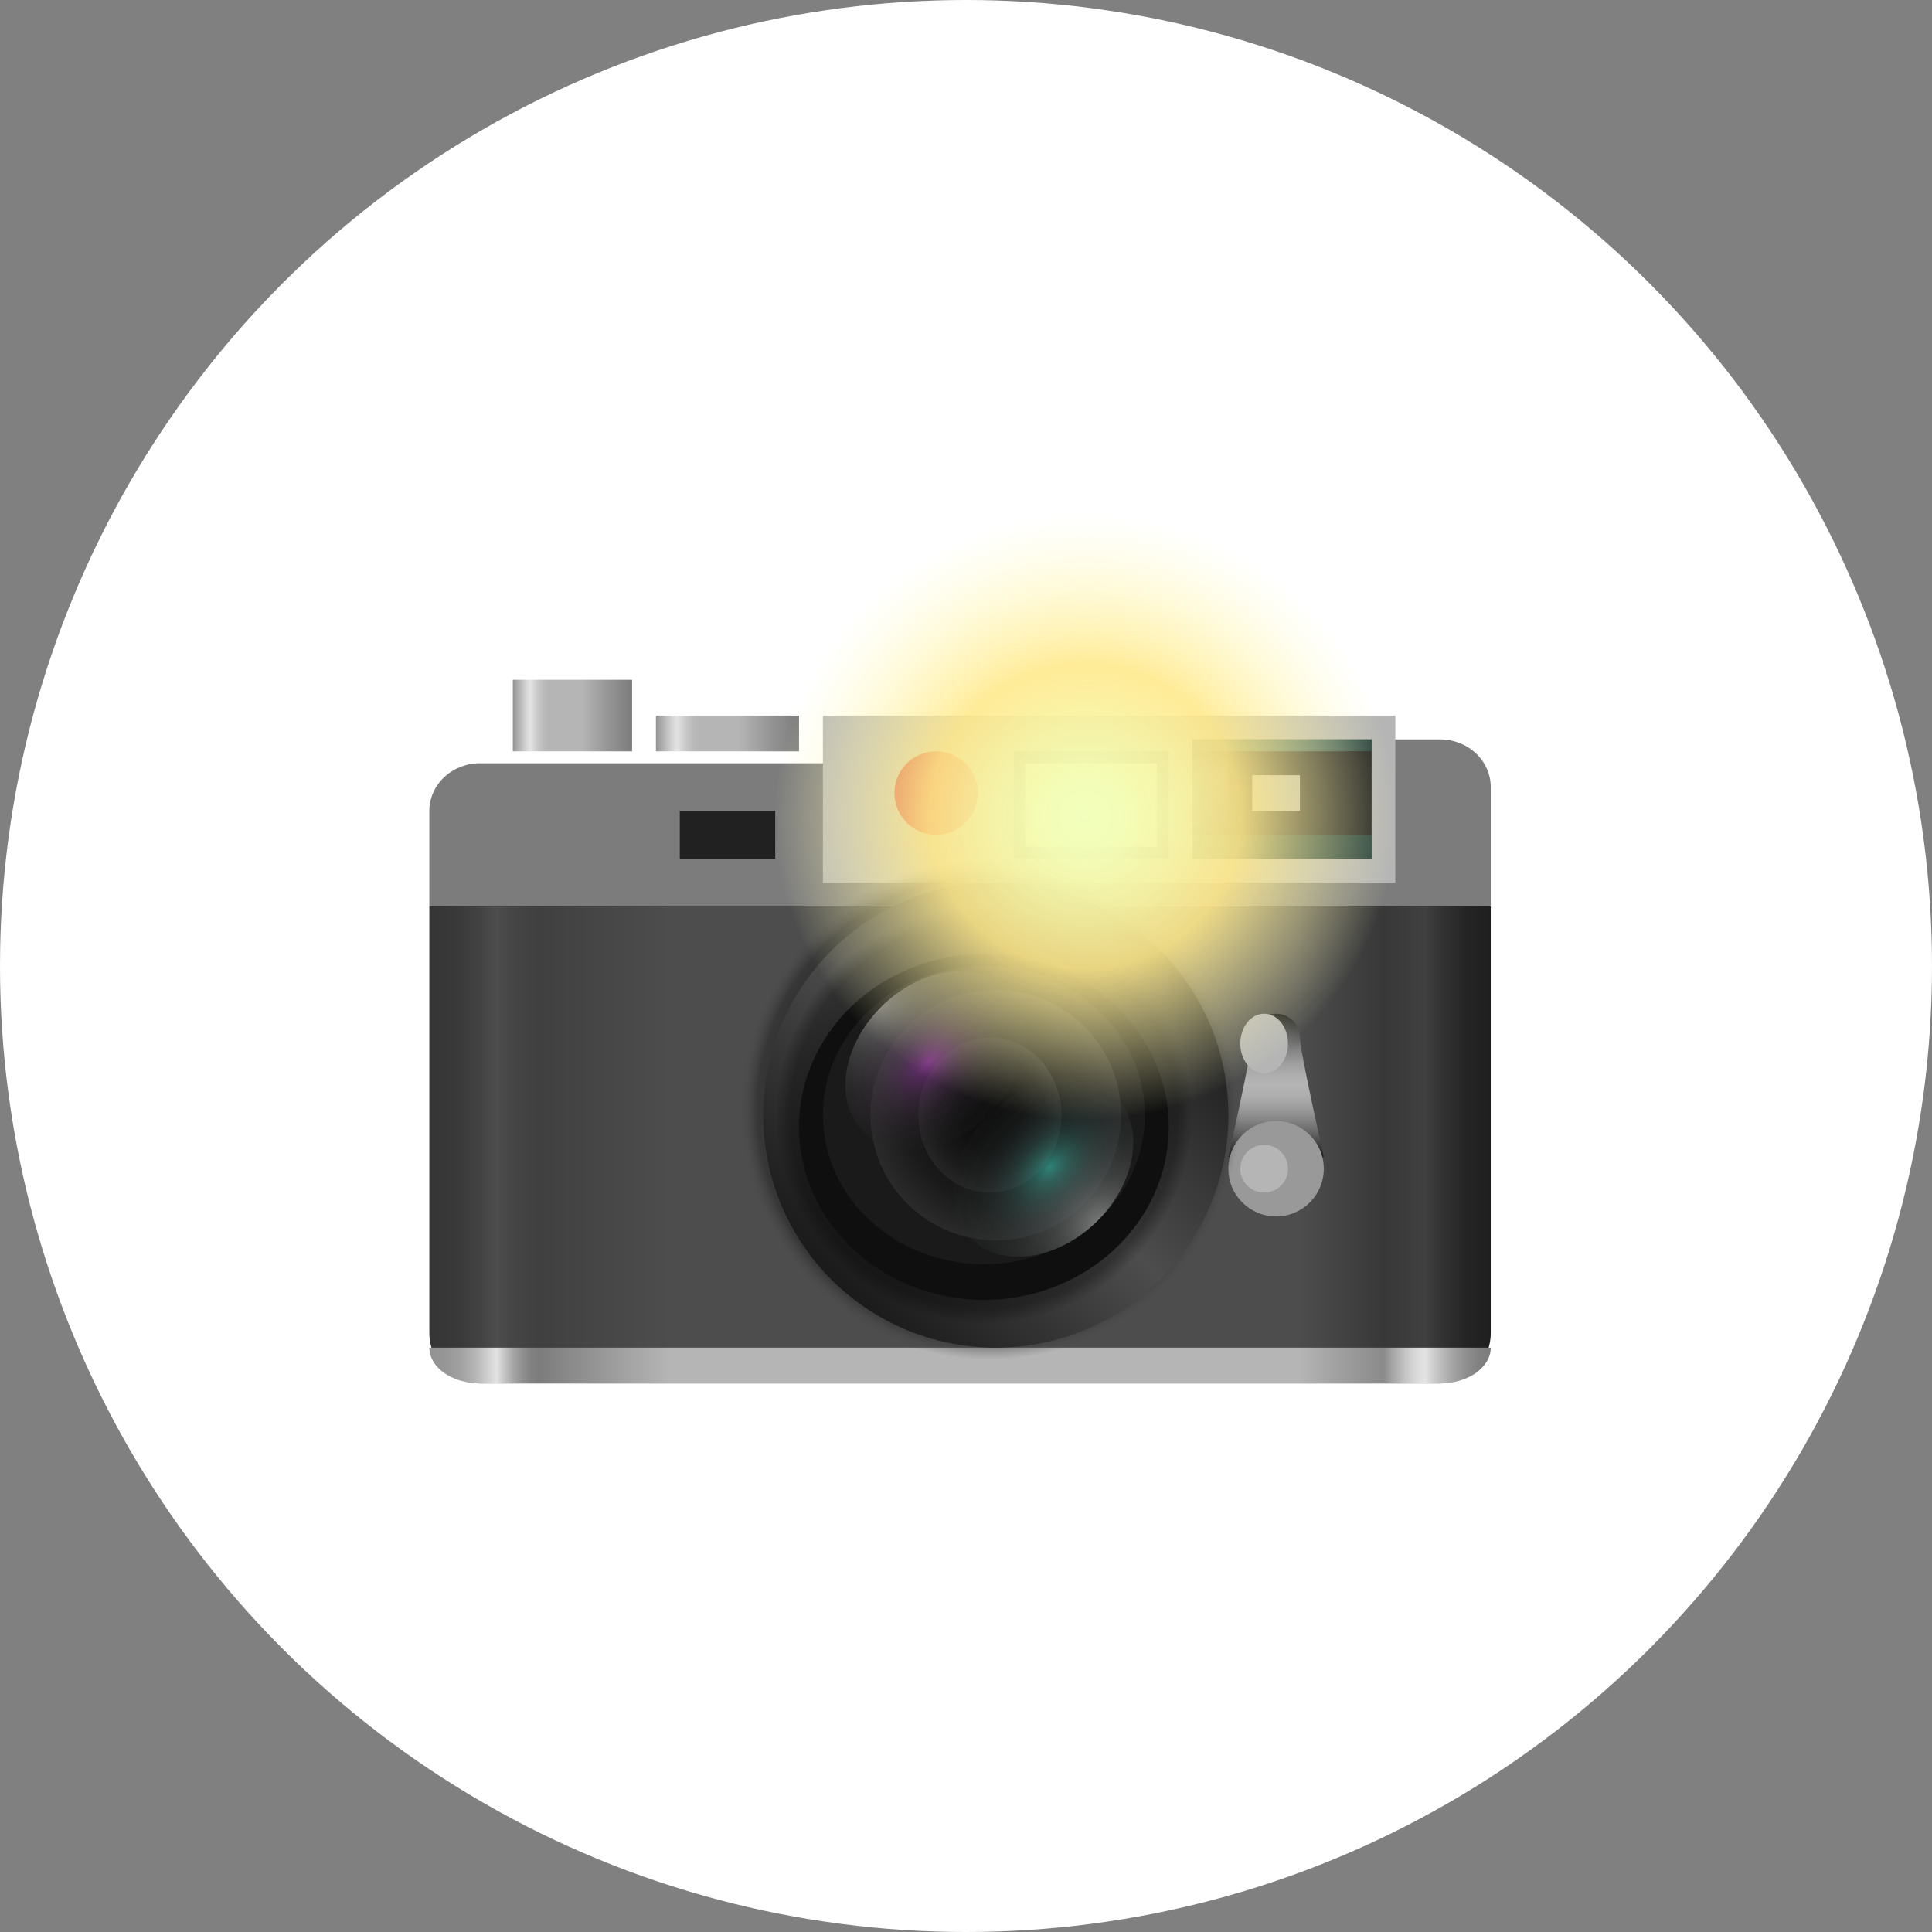 <svg width="54" height="54" viewBox="0 0 54 54" fill="none" xmlns="http://www.w3.org/2000/svg">
<rect x="0" y="0" width="54" height="54" fill="#808080" stroke="none"/>
<circle cx="27" cy="27" r="27" fill="white"/>
<path d="M12 25.333H41.667V37.263C41.667 37.635 41.518 37.992 41.253 38.256C40.988 38.519 40.629 38.667 40.254 38.667H13.413C13.038 38.667 12.679 38.519 12.414 38.256C12.149 37.992 12 37.635 12 37.263V25.333Z" fill="url(#paint0_linear_124_195)"/>
<path d="M40.254 38.667H13.413C13.038 38.667 12.679 38.561 12.414 38.374C12.149 38.186 12 37.932 12 37.667H41.667C41.667 37.932 41.518 38.186 41.253 38.374C40.988 38.561 40.629 38.667 40.254 38.667Z" fill="url(#paint1_linear_124_195)"/>
<path d="M41.667 25.333H12V22.667C12 22.313 12.149 21.974 12.414 21.724C12.679 21.474 13.038 21.333 13.413 21.333H23.302V20.667C23.302 20.49 23.376 20.32 23.509 20.195C23.641 20.07 23.821 20 24.008 20L38.841 20.667H40.254C40.629 20.667 40.988 20.807 41.253 21.057C41.518 21.307 41.667 21.646 41.667 22V25.333Z" fill="url(#paint2_linear_124_195)"/>
<path d="M39 20H23V24.667H39V20Z" fill="#B5B5B5"/>
<path d="M38.333 20.667H33.333V24H38.333V20.667Z" fill="#212121"/>
<path d="M32.667 21H28.333V24H32.667V21Z" fill="#4D4D4D"/>
<path d="M26.167 23.333C26.811 23.333 27.333 22.811 27.333 22.167C27.333 21.522 26.811 21 26.167 21C25.522 21 25 21.522 25 22.167C25 22.811 25.522 23.333 26.167 23.333Z" fill="#C41919"/>
<path d="M36.333 21.667H35V22.667H36.333V21.667Z" fill="#B1B1B1"/>
<path d="M38.333 20.667H33.333V21H38.333V20.667Z" fill="url(#paint3_linear_124_195)"/>
<path d="M38.333 23.333H33.333V24H38.333V23.333Z" fill="url(#paint4_linear_124_195)"/>
<path d="M21.667 22.667H19V24H21.667V22.667Z" fill="#212121"/>
<path d="M22.333 20H18.333V21H22.333V20Z" fill="url(#paint5_linear_124_195)"/>
<path d="M17.667 19H14.333V21H17.667V19Z" fill="url(#paint6_linear_124_195)"/>
<path d="M36.333 29C36.333 28.823 36.263 28.654 36.138 28.529C36.013 28.404 35.843 28.333 35.667 28.333C35.49 28.333 35.32 28.404 35.195 28.529C35.07 28.654 35 28.823 35 29C35 29.368 34.333 32.333 34.333 32.333H37C37 32.333 36.333 29.368 36.333 29Z" fill="url(#paint7_linear_124_195)"/>
<path d="M35.333 30C35.702 30 36 29.627 36 29.167C36 28.706 35.702 28.333 35.333 28.333C34.965 28.333 34.667 28.706 34.667 29.167C34.667 29.627 34.965 30 35.333 30Z" fill="#B5B5B5"/>
<path d="M35.667 34C36.403 34 37 33.403 37 32.667C37 31.93 36.403 31.333 35.667 31.333C34.93 31.333 34.333 31.93 34.333 32.667C34.333 33.403 34.93 34 35.667 34Z" fill="#999999"/>
<path d="M27.667 38C31.533 38 34.667 34.866 34.667 31C34.667 27.134 31.533 24 27.667 24C23.801 24 20.667 27.134 20.667 31C20.667 34.866 23.801 38 27.667 38Z" fill="url(#paint8_radial_124_195)"/>
<path d="M35.333 33.333C35.702 33.333 36 33.035 36 32.667C36 32.298 35.702 32 35.333 32C34.965 32 34.667 32.298 34.667 32.667C34.667 33.035 34.965 33.333 35.333 33.333Z" fill="#B5B5B5"/>
<path d="M27.833 37.667C31.423 37.667 34.333 34.757 34.333 31.167C34.333 27.577 31.423 24.667 27.833 24.667C24.243 24.667 21.333 27.577 21.333 31.167C21.333 34.757 24.243 37.667 27.833 37.667Z" fill="url(#paint9_linear_124_195)"/>
<path d="M27.5 37C30.722 37 33.333 34.388 33.333 31.167C33.333 27.945 30.722 25.333 27.5 25.333C24.278 25.333 21.667 27.945 21.667 31.167C21.667 34.388 24.278 37 27.5 37Z" fill="url(#paint10_radial_124_195)"/>
<path d="M27.5 36.333C30.353 36.333 32.667 34.169 32.667 31.5C32.667 28.831 30.353 26.667 27.5 26.667C24.646 26.667 22.333 28.831 22.333 31.5C22.333 34.169 24.646 36.333 27.5 36.333Z" fill="#0F0F0F"/>
<path d="M27.5 35.333C29.985 35.333 32 33.468 32 31.167C32 28.866 29.985 27 27.5 27C25.015 27 23 28.866 23 31.167C23 33.468 25.015 35.333 27.5 35.333Z" fill="#1A1A1A"/>
<path d="M27.833 34.667C29.766 34.667 31.333 33.1 31.333 31.167C31.333 29.234 29.766 27.667 27.833 27.667C25.9 27.667 24.333 29.234 24.333 31.167C24.333 33.1 25.9 34.667 27.833 34.667Z" fill="url(#paint11_radial_124_195)"/>
<path d="M27.667 33.333C28.771 33.333 29.667 32.363 29.667 31.167C29.667 29.97 28.771 29 27.667 29C26.562 29 25.667 29.97 25.667 31.167C25.667 32.363 26.562 33.333 27.667 33.333Z" fill="url(#paint12_radial_124_195)"/>
<path d="M32.333 21.333H28.667V23.667H32.333V21.333Z" fill="#F7F6BF"/>
<path d="M30.671 34.128C31.782 33.025 32.007 31.461 31.174 30.634C30.34 29.807 28.764 30.03 27.652 31.133C26.541 32.236 26.316 33.8 27.149 34.627C27.983 35.454 29.559 35.23 30.671 34.128Z" fill="url(#paint13_radial_124_195)"/>
<path d="M27.653 31.133C28.764 30.03 28.99 28.466 28.156 27.639C27.323 26.812 25.746 27.035 24.634 28.138C23.523 29.241 23.298 30.805 24.131 31.632C24.965 32.459 26.542 32.236 27.653 31.133Z" fill="url(#paint14_radial_124_195)"/>
<path d="M30.671 34.128C31.782 33.025 32.007 31.461 31.174 30.634C30.34 29.807 28.764 30.03 27.652 31.133C26.541 32.236 26.316 33.8 27.149 34.627C27.983 35.454 29.559 35.23 30.671 34.128Z" fill="url(#paint15_radial_124_195)"/>
<path d="M27.653 31.133C28.764 30.03 28.99 28.466 28.156 27.639C27.323 26.812 25.746 27.035 24.634 28.138C23.523 29.241 23.298 30.805 24.131 31.632C24.965 32.459 26.542 32.236 27.653 31.133Z" fill="url(#paint16_radial_124_195)"/>
<path d="M34.333 21H33.333V23.333H34.333V21Z" fill="url(#paint17_linear_124_195)"/>
<path d="M38.333 21H37.667V23.333H38.333V21Z" fill="url(#paint18_linear_124_195)"/>
<path d="M30.333 31.333C35.12 31.333 39 27.528 39 22.833C39 18.139 35.12 14.333 30.333 14.333C25.547 14.333 21.667 18.139 21.667 22.833C21.667 27.528 25.547 31.333 30.333 31.333Z" fill="url(#paint19_radial_124_195)"/>
<defs>
<linearGradient id="paint0_linear_124_195" x1="12" y1="32" x2="41.667" y2="32" gradientUnits="userSpaceOnUse">
<stop stop-color="#353535"/>
<stop offset="0.026" stop-color="#393939"/>
<stop offset="0.05" stop-color="#444444"/>
<stop offset="0.063" stop-color="#4D4D4D"/>
<stop offset="0.079" stop-color="#454545"/>
<stop offset="0.103" stop-color="#404040"/>
<stop offset="0.226" stop-color="#4D4D4D"/>
<stop offset="0.82" stop-color="#4D4D4D"/>
<stop offset="0.899" stop-color="#383838"/>
<stop offset="0.9" stop-color="#383838"/>
<stop offset="0.938" stop-color="#404040"/>
<stop offset="0.953" stop-color="#333333"/>
<stop offset="0.979" stop-color="#242424"/>
<stop offset="1" stop-color="#1F1F1F"/>
</linearGradient>
<linearGradient id="paint1_linear_124_195" x1="12" y1="38.167" x2="41.667" y2="38.167" gradientUnits="userSpaceOnUse">
<stop stop-color="#929292"/>
<stop offset="0.015" stop-color="#969696"/>
<stop offset="0.029" stop-color="#A1A1A1"/>
<stop offset="0.042" stop-color="#B3B3B3"/>
<stop offset="0.054" stop-color="#CDCDCD"/>
<stop offset="0.063" stop-color="#E3E3E3"/>
<stop offset="0.069" stop-color="#CBCBCB"/>
<stop offset="0.078" stop-color="#A9A9A9"/>
<stop offset="0.087" stop-color="#909090"/>
<stop offset="0.096" stop-color="#818181"/>
<stop offset="0.103" stop-color="#7C7C7C"/>
<stop offset="0.226" stop-color="#B5B5B5"/>
<stop offset="0.82" stop-color="#B5B5B5"/>
<stop offset="0.852" stop-color="#A2A2A2"/>
<stop offset="0.899" stop-color="#8A8A8A"/>
<stop offset="0.907" stop-color="#A3A3A3"/>
<stop offset="0.92" stop-color="#C6C6C6"/>
<stop offset="0.931" stop-color="#DBDBDB"/>
<stop offset="0.938" stop-color="#E3E3E3"/>
<stop offset="0.947" stop-color="#CBCBCB"/>
<stop offset="0.962" stop-color="#A9A9A9"/>
<stop offset="0.976" stop-color="#909090"/>
<stop offset="0.989" stop-color="#818181"/>
<stop offset="1" stop-color="#7C7C7C"/>
</linearGradient>
<linearGradient id="paint2_linear_124_195" x1="9.881" y1="22.667" x2="10.587" y2="22.667" gradientUnits="userSpaceOnUse">
<stop stop-color="#929292"/>
<stop offset="0.015" stop-color="#969696"/>
<stop offset="0.029" stop-color="#A1A1A1"/>
<stop offset="0.042" stop-color="#B3B3B3"/>
<stop offset="0.054" stop-color="#CDCDCD"/>
<stop offset="0.063" stop-color="#E3E3E3"/>
<stop offset="0.069" stop-color="#CBCBCB"/>
<stop offset="0.078" stop-color="#A9A9A9"/>
<stop offset="0.087" stop-color="#909090"/>
<stop offset="0.096" stop-color="#818181"/>
<stop offset="0.103" stop-color="#7C7C7C"/>
<stop offset="0.226" stop-color="#B5B5B5"/>
<stop offset="0.82" stop-color="#B5B5B5"/>
<stop offset="0.852" stop-color="#A2A2A2"/>
<stop offset="0.899" stop-color="#8A8A8A"/>
<stop offset="0.907" stop-color="#A3A3A3"/>
<stop offset="0.92" stop-color="#C6C6C6"/>
<stop offset="0.931" stop-color="#DBDBDB"/>
<stop offset="0.938" stop-color="#E3E3E3"/>
<stop offset="0.947" stop-color="#CBCBCB"/>
<stop offset="0.962" stop-color="#A9A9A9"/>
<stop offset="0.976" stop-color="#909090"/>
<stop offset="0.989" stop-color="#818181"/>
<stop offset="1" stop-color="#7C7C7C"/>
</linearGradient>
<linearGradient id="paint3_linear_124_195" x1="33.333" y1="20.833" x2="38.333" y2="20.833" gradientUnits="userSpaceOnUse">
<stop stop-color="#24403C"/>
<stop offset="0.024" stop-color="#274440"/>
<stop offset="0.186" stop-color="#395854"/>
<stop offset="0.346" stop-color="#446560"/>
<stop offset="0.5" stop-color="#486964"/>
<stop offset="0.654" stop-color="#446560"/>
<stop offset="0.814" stop-color="#395854"/>
<stop offset="0.976" stop-color="#274440"/>
<stop offset="1" stop-color="#24403C"/>
</linearGradient>
<linearGradient id="paint4_linear_124_195" x1="9.762" y1="23.667" x2="10.476" y2="23.667" gradientUnits="userSpaceOnUse">
<stop stop-color="#24403C"/>
<stop offset="0.024" stop-color="#274440"/>
<stop offset="0.186" stop-color="#395854"/>
<stop offset="0.346" stop-color="#446560"/>
<stop offset="0.5" stop-color="#486964"/>
<stop offset="0.654" stop-color="#446560"/>
<stop offset="0.814" stop-color="#395854"/>
<stop offset="0.976" stop-color="#274440"/>
<stop offset="1" stop-color="#24403C"/>
</linearGradient>
<linearGradient id="paint5_linear_124_195" x1="18.333" y1="20.5" x2="22.333" y2="20.5" gradientUnits="userSpaceOnUse">
<stop stop-color="#929292"/>
<stop offset="0.031" stop-color="#A6A6A6"/>
<stop offset="0.108" stop-color="#D2D2D2"/>
<stop offset="0.147" stop-color="#E3E3E3"/>
<stop offset="0.15" stop-color="#E2E2E2"/>
<stop offset="0.208" stop-color="#C9C9C9"/>
<stop offset="0.262" stop-color="#BABABA"/>
<stop offset="0.306" stop-color="#B5B5B5"/>
<stop offset="0.577" stop-color="#B5B5B5"/>
<stop offset="0.806" stop-color="#949494"/>
<stop offset="1" stop-color="#7C7C7C"/>
</linearGradient>
<linearGradient id="paint6_linear_124_195" x1="14.333" y1="20" x2="17.667" y2="20" gradientUnits="userSpaceOnUse">
<stop stop-color="#929292"/>
<stop offset="0.031" stop-color="#A6A6A6"/>
<stop offset="0.108" stop-color="#D2D2D2"/>
<stop offset="0.147" stop-color="#E3E3E3"/>
<stop offset="0.15" stop-color="#E2E2E2"/>
<stop offset="0.208" stop-color="#C9C9C9"/>
<stop offset="0.262" stop-color="#BABABA"/>
<stop offset="0.306" stop-color="#B5B5B5"/>
<stop offset="0.577" stop-color="#B5B5B5"/>
<stop offset="0.806" stop-color="#949494"/>
<stop offset="1" stop-color="#7C7C7C"/>
</linearGradient>
<linearGradient id="paint7_linear_124_195" x1="35.667" y1="32.333" x2="35.667" y2="28.333" gradientUnits="userSpaceOnUse">
<stop stop-color="#1A1A1A"/>
<stop offset="0.041" stop-color="#2E2E2E"/>
<stop offset="0.151" stop-color="#5E5E5E"/>
<stop offset="0.255" stop-color="#848484"/>
<stop offset="0.351" stop-color="#9F9F9F"/>
<stop offset="0.435" stop-color="#AFAFAF"/>
<stop offset="0.5" stop-color="#B5B5B5"/>
<stop offset="0.565" stop-color="#AFAFAF"/>
<stop offset="0.649" stop-color="#9F9F9F"/>
<stop offset="0.745" stop-color="#848484"/>
<stop offset="0.849" stop-color="#5E5E5E"/>
<stop offset="0.959" stop-color="#2E2E2E"/>
<stop offset="1" stop-color="#1A1A1A"/>
</linearGradient>
<radialGradient id="paint8_radial_124_195" cx="0" cy="0" r="1" gradientUnits="userSpaceOnUse" gradientTransform="translate(27.667 31) scale(7)">
<stop offset="0.488"/>
<stop offset="0.928" stop-color="#242424" stop-opacity="0.532"/>
<stop offset="1" stop-color="#4D4D4D" stop-opacity="0"/>
</radialGradient>
<linearGradient id="paint9_linear_124_195" x1="23.237" y1="35.763" x2="32.429" y2="26.57" gradientUnits="userSpaceOnUse">
<stop stop-color="#1A1A1A"/>
<stop offset="0.5" stop-color="#4D4D4D"/>
<stop offset="1" stop-color="#1A1A1A"/>
</linearGradient>
<radialGradient id="paint10_radial_124_195" cx="0" cy="0" r="1" gradientUnits="userSpaceOnUse" gradientTransform="translate(27.5 31.167) scale(5.833)">
<stop offset="0.488" stop-opacity="0.6"/>
<stop offset="0.928" stop-opacity="0.319"/>
<stop offset="1" stop-opacity="0"/>
</radialGradient>
<radialGradient id="paint11_radial_124_195" cx="0" cy="0" r="1" gradientUnits="userSpaceOnUse" gradientTransform="translate(27.833 31.167) scale(3.5)">
<stop offset="0.003" stop-color="#0D0D0D"/>
<stop offset="0.401" stop-color="#101010"/>
<stop offset="0.711" stop-color="#1A1A1A"/>
<stop offset="0.991" stop-color="#2A2A2A"/>
<stop offset="1" stop-color="#2B2B2B"/>
</radialGradient>
<radialGradient id="paint12_radial_124_195" cx="0" cy="0" r="1" gradientUnits="userSpaceOnUse" gradientTransform="translate(27.667 31.167) scale(2 2.167)">
<stop offset="0.003" stop-color="#0D0D0D"/>
<stop offset="0.432" stop-color="#101010"/>
<stop offset="0.766" stop-color="#1A1A1A"/>
<stop offset="1" stop-color="#262626"/>
</radialGradient>
<radialGradient id="paint13_radial_124_195" cx="0" cy="0" r="1" gradientUnits="userSpaceOnUse" gradientTransform="translate(30.797 34.231) rotate(-44.773) scale(8.255 8.254)">
<stop stop-color="#828282"/>
<stop offset="0.034" stop-color="#787878" stop-opacity="0.918"/>
<stop offset="0.165" stop-color="#585858" stop-opacity="0.638"/>
<stop offset="0.304" stop-color="#3D3D3D" stop-opacity="0.406"/>
<stop offset="0.449" stop-color="#282828" stop-opacity="0.227"/>
<stop offset="0.604" stop-color="#191919" stop-opacity="0.099"/>
<stop offset="0.775" stop-color="#101010" stop-opacity="0.024"/>
<stop offset="0.995" stop-color="#0D0D0D" stop-opacity="0"/>
</radialGradient>
<radialGradient id="paint14_radial_124_195" cx="0" cy="0" r="1" gradientUnits="userSpaceOnUse" gradientTransform="translate(24.509 28.033) rotate(135.226) scale(8.255 8.254)">
<stop stop-color="#828282"/>
<stop offset="0.034" stop-color="#787878" stop-opacity="0.918"/>
<stop offset="0.165" stop-color="#585858" stop-opacity="0.638"/>
<stop offset="0.304" stop-color="#3D3D3D" stop-opacity="0.406"/>
<stop offset="0.449" stop-color="#282828" stop-opacity="0.227"/>
<stop offset="0.604" stop-color="#191919" stop-opacity="0.099"/>
<stop offset="0.775" stop-color="#101010" stop-opacity="0.024"/>
<stop offset="0.995" stop-color="#0D0D0D" stop-opacity="0"/>
</radialGradient>
<radialGradient id="paint15_radial_124_195" cx="0" cy="0" r="1" gradientUnits="userSpaceOnUse" gradientTransform="translate(29.348 32.618) rotate(-44.773) scale(4.669 3.007)">
<stop stop-color="#2ED9C2" stop-opacity="0.5"/>
<stop offset="0.106" stop-color="#2AAB99" stop-opacity="0.377"/>
<stop offset="0.251" stop-color="#25776C" stop-opacity="0.241"/>
<stop offset="0.406" stop-color="#214F49" stop-opacity="0.134"/>
<stop offset="0.571" stop-color="#1E3230" stop-opacity="0.059"/>
<stop offset="0.755" stop-color="#1D2121" stop-opacity="0.014"/>
<stop offset="0.995" stop-color="#1C1C1C" stop-opacity="0"/>
</radialGradient>
<radialGradient id="paint16_radial_124_195" cx="0" cy="0" r="1" gradientUnits="userSpaceOnUse" gradientTransform="translate(25.98 29.67) rotate(135.226) scale(4.669 3.007)">
<stop stop-color="#C22ED9" stop-opacity="0.5"/>
<stop offset="0.106" stop-color="#992AAB" stop-opacity="0.377"/>
<stop offset="0.251" stop-color="#6C2577" stop-opacity="0.241"/>
<stop offset="0.406" stop-color="#49214F" stop-opacity="0.134"/>
<stop offset="0.571" stop-color="#301E32" stop-opacity="0.059"/>
<stop offset="0.755" stop-color="#211D21" stop-opacity="0.014"/>
<stop offset="0.995" stop-color="#1C1C1C" stop-opacity="0"/>
</radialGradient>
<linearGradient id="paint17_linear_124_195" x1="33.833" y1="23.333" x2="33.833" y2="21" gradientUnits="userSpaceOnUse">
<stop stop-color="#212121"/>
<stop offset="0.721" stop-color="#4A4A4A"/>
<stop offset="1" stop-color="#212121"/>
</linearGradient>
<linearGradient id="paint18_linear_124_195" x1="38" y1="10.889" x2="38" y2="10.889" gradientUnits="userSpaceOnUse">
<stop stop-color="#212121"/>
<stop offset="0.721" stop-color="#4A4A4A"/>
<stop offset="1" stop-color="#212121"/>
</linearGradient>
<radialGradient id="paint19_radial_124_195" cx="0" cy="0" r="1" gradientUnits="userSpaceOnUse" gradientTransform="translate(30.333 22.833) scale(8.667 8.5)">
<stop stop-color="#F1FFBC"/>
<stop offset="0.114" stop-color="#F3FDB7" stop-opacity="0.989"/>
<stop offset="0.277" stop-color="#F7F6A8" stop-opacity="0.959"/>
<stop offset="0.468" stop-color="#FEEB91" stop-opacity="0.91"/>
<stop offset="0.501" stop-color="#FFE98C" stop-opacity="0.9"/>
<stop offset="1" stop-color="#FFFEC2" stop-opacity="0"/>
</radialGradient>
</defs>
</svg>
